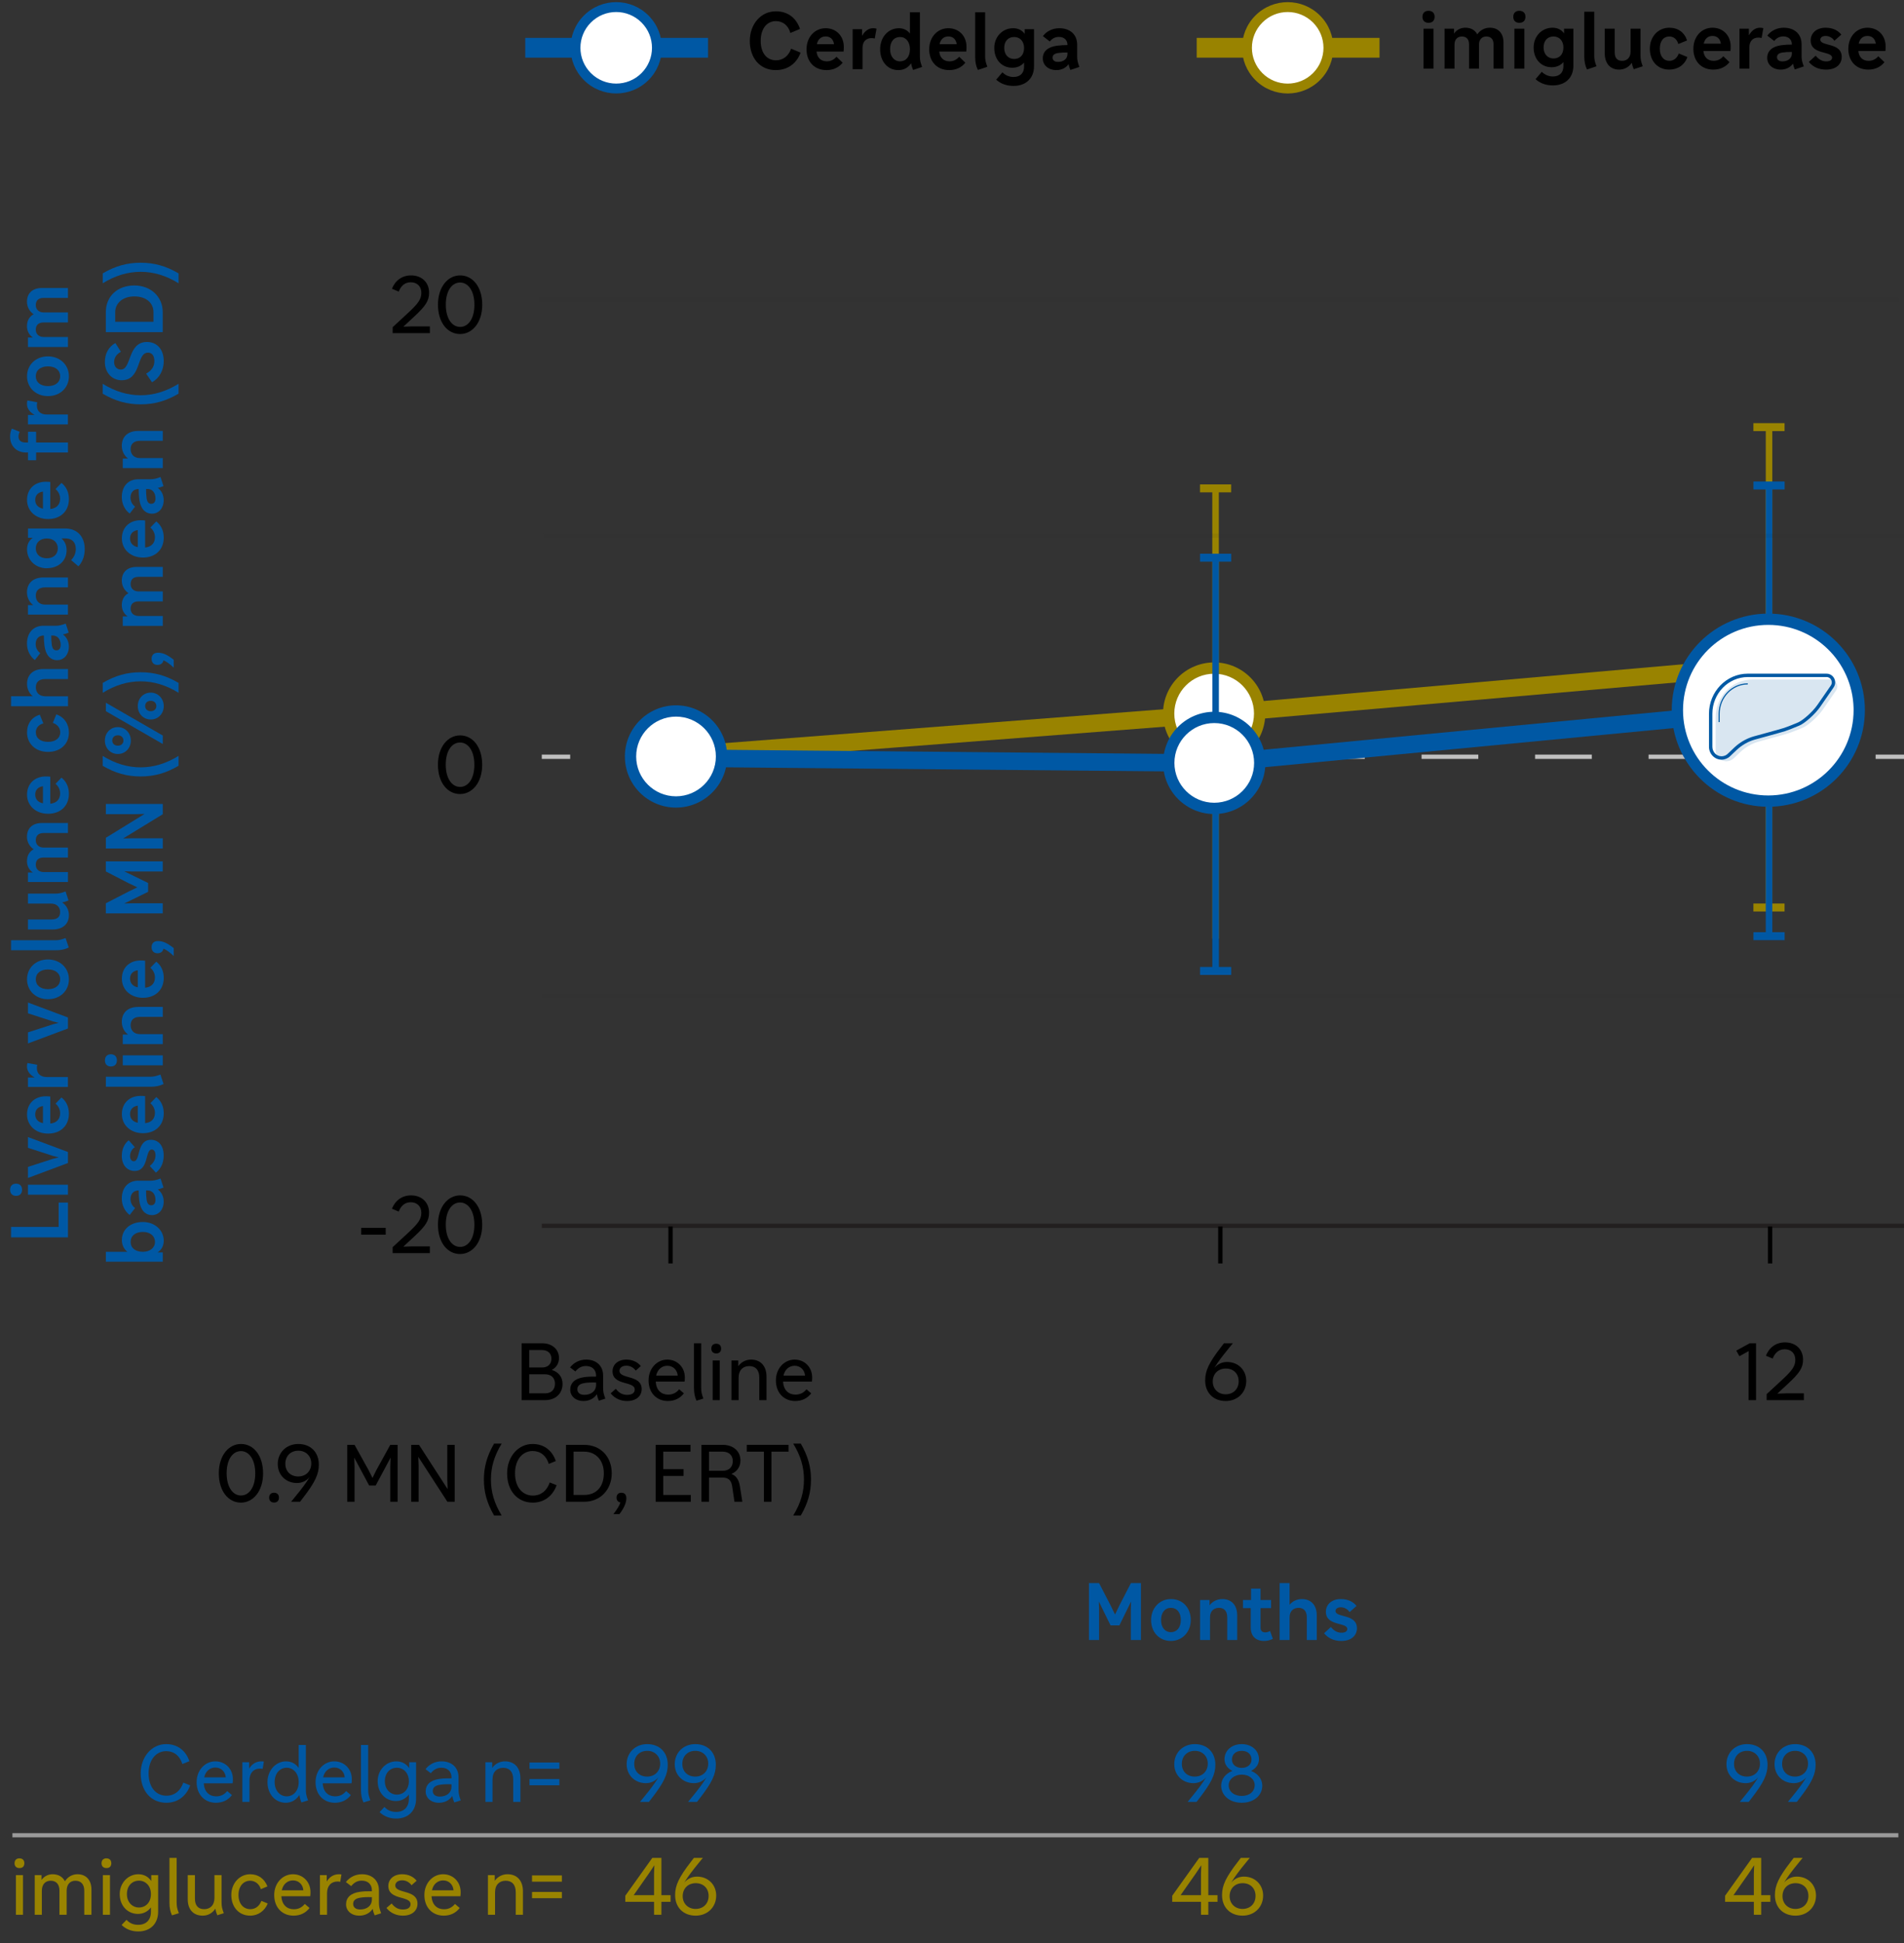 <svg width="343" height="350" viewBox="0 0 343 350" fill="none" xmlns="http://www.w3.org/2000/svg">
<rect x="0" y="0" width="343" height="350" fill="#333333" stroke="none"/>
<g clip-path="url(#clip0_11967_67003)">
<path d="M102.716 135.925V136.707H97.603V135.925H102.716ZM123.166 135.925V136.707H112.941V135.925H123.166ZM143.615 135.925V136.707H133.39V135.925H143.615ZM164.065 135.925V136.707H153.84V135.925H164.065ZM184.515 135.925V136.707H174.29V135.925H184.515ZM204.964 135.925V136.707H194.74V135.925H204.964ZM225.415 135.925V136.707H215.189V135.925H225.415ZM245.864 135.925V136.707H235.639V135.925H245.864ZM266.313 135.925V136.707H256.089V135.925H266.313ZM286.764 135.925V136.707H276.539V135.925H286.764ZM307.213 135.925V136.707H296.988V135.925H307.213ZM327.662 135.925V136.707H317.438V135.925H327.662ZM343 135.925V136.707H337.888V135.925H343Z" fill="#BFBFBF"/>
<path d="M319.278 76.934V163.373H318.099V76.934H319.278Z" fill="#998300"/>
<path d="M321.484 76.222H315.871V77.656H321.484V76.222Z" fill="#998300"/>
<path d="M321.484 162.753H315.871V164.187H321.484V162.753Z" fill="#998300"/>
<path d="M318.688 128.395C314.163 128.395 310.492 124.724 310.492 120.199C310.492 115.675 314.163 112.004 318.688 112.004C323.212 112.004 326.883 115.675 326.883 120.199C326.883 124.724 323.212 128.385 318.688 128.395Z" fill="white"/>
<path d="M325.867 120.199C325.866 116.236 322.651 113.021 318.687 113.021C314.725 113.021 311.509 116.236 311.509 120.199C311.509 124.162 314.724 127.376 318.686 127.377C322.653 127.368 325.867 124.16 325.867 120.199ZM327.9 120.199C327.9 125.287 323.773 129.4 318.69 129.412H318.687C313.601 129.412 309.476 125.285 309.476 120.199C309.476 115.113 313.601 110.987 318.687 110.987C323.774 110.987 327.9 115.113 327.9 120.199Z" fill="#998300"/>
<path d="M219.569 87.855V169.077H218.39V87.855H219.569Z" fill="#998300"/>
<path d="M221.787 87.255H216.174V88.689H221.787V87.255Z" fill="#998300"/>
<path d="M318.785 121.454L219.321 130.168L219.313 130.169H219.305L119.637 137.867L119.395 134.724L219.062 127.027L318.51 118.314L318.785 121.454Z" fill="#998300"/>
<path d="M318.889 129.486L219.048 139.041L218.965 139.04L119.399 138.116L119.429 134.963L218.911 135.888L318.59 126.348L318.889 129.486Z" fill="#0058A4"/>
<path d="M319.278 87.275V168.447H318.099V87.275H319.278Z" fill="#0058A4"/>
<path d="M321.495 86.736H315.882V88.17H321.495V86.736Z" fill="#0058A4"/>
<path d="M321.495 167.918H315.882V169.352H321.495V167.918Z" fill="#0058A4"/>
<path d="M318.556 144.308C309.506 144.308 302.175 136.977 302.175 127.927C302.175 118.878 309.506 111.546 318.556 111.546C327.605 111.546 334.936 118.878 334.936 127.927C334.926 136.967 327.595 144.298 318.556 144.308Z" fill="white"/>
<path d="M318.556 110.53C328.167 110.53 335.953 118.316 335.953 127.927V127.928C335.942 137.528 328.157 145.314 318.557 145.324H318.556C308.945 145.324 301.158 137.538 301.158 127.927C301.158 118.316 308.945 110.53 318.556 110.53ZM303.192 127.927C303.192 136.415 310.068 143.289 318.555 143.29C327.033 143.28 333.909 136.405 333.92 127.927L333.915 127.53C333.704 119.226 326.911 112.563 318.556 112.563C310.068 112.563 303.192 119.439 303.192 127.927Z" fill="#0058A4"/>
<path d="M330.961 123.443C330.859 122.823 330.32 122.375 329.72 122.396H324.799H322.033H315.688C312.028 122.396 309.059 125.466 309.059 129.239V135.126C309.059 136.234 309.933 137.129 311.001 137.129C311.245 137.129 311.479 137.078 311.702 136.997C311.926 136.906 312.129 136.773 312.312 136.611L313.502 135.482C314.458 134.577 315.617 133.916 316.868 133.57C316.868 133.57 321.718 132.259 322.247 132.066C322.775 131.883 323.833 131.476 324.768 131.079C325.704 130.683 327.453 129.157 328.368 127.836L330.737 124.409C330.95 124.124 331.032 123.779 330.971 123.433L330.961 123.443Z" fill="#D9E6F1"/>
<path d="M329.028 121.348V121.35C329.78 121.33 330.447 121.893 330.578 122.648H330.58C330.655 123.075 330.553 123.501 330.296 123.859L330.297 123.86L327.907 127.318L327.906 127.319C327.426 128.01 326.737 128.744 326.052 129.356C325.372 129.963 324.666 130.475 324.147 130.699L324.146 130.698C323.204 131.107 322.13 131.518 321.582 131.704C321.302 131.799 319.931 132.181 318.648 132.535C318.003 132.713 317.374 132.886 316.907 133.013C316.674 133.077 316.481 133.13 316.346 133.166C316.279 133.185 316.225 133.199 316.189 133.209C316.172 133.214 316.158 133.217 316.149 133.22C316.144 133.221 316.14 133.222 316.138 133.223L316.136 133.224H316.135L316.134 133.223C314.923 133.565 313.798 134.213 312.867 135.085L312.866 135.084L311.673 136.216L311.674 136.217C311.468 136.423 311.218 136.575 310.963 136.679L310.959 136.681C310.696 136.784 310.424 136.844 310.136 136.844C308.882 136.844 307.869 135.794 307.869 134.516V128.568C307.869 124.596 310.996 121.348 314.865 121.348H329.028ZM308.479 134.516C308.479 135.474 309.235 136.234 310.136 136.235C310.335 136.235 310.53 136.193 310.733 136.114L310.874 136.05C311.012 135.979 311.138 135.89 311.242 135.785L311.248 135.779L312.448 134.641L312.45 134.639L312.834 134.299C313.754 133.533 314.826 132.96 315.972 132.636L315.974 132.635H315.975C315.975 132.635 315.977 132.634 315.978 132.634C315.98 132.633 315.983 132.633 315.988 132.632C315.997 132.63 316.011 132.625 316.029 132.62C316.065 132.61 316.118 132.596 316.185 132.577C316.32 132.541 316.513 132.488 316.746 132.425C317.213 132.297 317.841 132.125 318.486 131.947C319.783 131.589 321.126 131.214 321.386 131.126C321.916 130.946 322.976 130.542 323.905 130.139L323.906 130.138L324.076 130.056C324.494 129.837 325.062 129.421 325.645 128.9C326.307 128.31 326.961 127.611 327.406 126.97L329.795 123.514L329.798 123.508L329.856 123.42C329.977 123.214 330.018 122.986 329.979 122.759V122.76C329.901 122.285 329.479 121.944 329.039 121.959H314.865C311.352 121.959 308.479 124.914 308.479 128.568V134.516Z" fill="#0059A4"/>
<path d="M309.599 128.568C309.599 125.557 311.948 123.087 314.855 123.087V123.29C312.069 123.29 309.801 125.661 309.801 128.568V130.072H309.599V128.568Z" fill="#0059A4"/>
<path d="M336.416 4.993C338.323 4.993 339.69 6.388 339.69 8.367C339.69 8.651 339.676 8.922 339.647 9.192H334.779C334.878 10.303 335.562 10.957 336.629 10.957C337.312 10.957 337.91 10.673 338.366 10.132L339.476 11.2C338.821 12.039 337.811 12.538 336.572 12.538C334.394 12.538 332.971 11.029 332.971 8.794C332.971 6.602 334.437 4.993 336.416 4.993ZM336.416 6.473C335.59 6.473 335.021 6.986 334.836 7.868H337.925C337.796 6.986 337.256 6.473 336.416 6.473Z" fill="black"/>
<path d="M328.963 12.538C327.838 12.538 326.699 12.182 325.859 11.157L327.084 10.032C327.753 10.829 328.351 11.057 329.02 11.057C329.703 11.057 330.045 10.758 330.045 10.388C330.045 9.135 326.187 9.918 326.187 7.285C326.187 5.975 327.226 4.993 328.877 4.993C330.13 4.993 331.07 5.448 331.71 6.231L330.457 7.342C330.116 6.787 329.447 6.473 328.892 6.473C328.265 6.473 327.923 6.772 327.923 7.142C327.923 8.395 331.781 7.612 331.781 10.246C331.781 11.513 330.828 12.538 328.963 12.538Z" fill="black"/>
<path d="M321.318 4.993C323.297 4.993 324.55 6.146 324.55 7.968V10.046C324.55 10.73 324.635 11.114 324.948 11.968L323.326 12.509C323.169 12.125 323.055 11.797 322.998 11.47C322.5 12.153 321.731 12.538 320.777 12.538C319.382 12.538 318.357 11.669 318.357 10.431C318.357 9.15 319.283 8.352 320.948 8.139C321.56 8.068 322.116 8.025 322.799 8.025V7.997C322.799 7.128 322.201 6.559 321.261 6.559C320.578 6.559 320.023 6.858 319.624 7.384L318.372 6.416C319.026 5.548 320.094 4.993 321.318 4.993ZM320.123 10.303C320.123 10.787 320.493 11.057 321.105 11.057C322.116 11.057 322.799 10.488 322.799 9.648V9.363C322.187 9.349 321.56 9.392 321.091 9.463C320.422 9.577 320.123 9.833 320.123 10.303Z" fill="black"/>
<path d="M313.362 12.367V5.164H315.056V6.374C315.555 5.491 316.238 4.993 317.049 4.993C317.305 4.993 317.519 5.021 317.661 5.078L317.348 6.844C317.177 6.801 316.95 6.772 316.765 6.772C315.74 6.772 315.142 7.441 315.142 8.552V12.367H313.362Z" fill="black"/>
<path d="M308.501 4.993C310.408 4.993 311.775 6.388 311.775 8.367C311.775 8.651 311.76 8.922 311.732 9.192H306.864C306.963 10.303 307.646 10.957 308.714 10.957C309.397 10.957 309.995 10.673 310.451 10.132L311.561 11.2C310.906 12.039 309.896 12.538 308.657 12.538C306.479 12.538 305.056 11.029 305.056 8.794C305.056 6.602 306.522 4.993 308.501 4.993ZM308.501 6.473C307.675 6.473 307.106 6.986 306.92 7.868H310.01C309.881 6.986 309.34 6.473 308.501 6.473Z" fill="black"/>
<path d="M300.732 10.957C301.515 10.957 302.141 10.459 302.426 9.634L303.978 10.274C303.494 11.684 302.255 12.538 300.703 12.538C298.625 12.538 297.216 11.014 297.216 8.765C297.216 6.602 298.711 4.993 300.718 4.993C302.284 4.993 303.437 5.819 303.921 7.285L302.341 7.925C302.113 7.071 301.501 6.573 300.732 6.573C299.664 6.573 299.009 7.413 299.009 8.765C299.009 10.118 299.679 10.957 300.732 10.957Z" fill="black"/>
<path d="M293.744 5.164H295.537V10.018C295.537 10.701 295.623 11.086 295.936 11.94L294.313 12.466C294.142 12.054 294.029 11.684 293.957 11.313C293.402 12.153 292.534 12.538 291.665 12.538C290.157 12.538 289.089 11.513 289.089 9.591V5.164H290.883V9.392C290.883 10.502 291.381 10.958 292.235 10.958C293.004 10.958 293.744 10.474 293.744 9.292V5.164Z" fill="black"/>
<path d="M287.2 10.018C287.2 10.73 287.3 11.128 287.598 11.94L285.89 12.509C285.549 11.783 285.406 11.086 285.406 10.16V2.117H287.2V10.018Z" fill="black"/>
<path d="M279.525 12.111C277.617 12.111 276.279 10.644 276.279 8.552C276.279 6.53 277.746 4.993 279.682 4.993C280.578 4.993 281.29 5.349 281.76 6.018V5.164H283.44V11.854C283.44 14.004 281.988 15.385 279.753 15.385C278.585 15.385 277.518 15.057 276.621 14.26L277.746 12.936C278.301 13.491 279.012 13.776 279.724 13.776C280.948 13.776 281.646 13.093 281.646 11.911V11.185C281.134 11.783 280.408 12.111 279.525 12.111ZM279.852 10.53C280.948 10.53 281.646 9.776 281.646 8.552C281.646 7.37 280.92 6.573 279.867 6.573C278.77 6.573 278.073 7.328 278.073 8.552C278.073 9.733 278.799 10.53 279.852 10.53Z" fill="black"/>
<path d="M273.708 1.947C274.392 1.947 274.805 2.345 274.805 3.028C274.805 3.712 274.392 4.11 273.708 4.11C273.025 4.11 272.612 3.712 272.612 3.028C272.612 2.345 273.025 1.947 273.708 1.947ZM272.812 5.164H274.605V12.367H272.812V5.164Z" fill="black"/>
<path d="M270.85 12.367H269.056V7.997C269.056 7.071 268.601 6.573 267.747 6.573C266.964 6.573 266.437 7.142 266.437 7.997V12.367H264.643V7.997C264.643 7.071 264.188 6.573 263.334 6.573C262.551 6.573 262.024 7.142 262.024 7.997V12.367H260.23V5.164H261.939V6.046C262.408 5.377 263.12 4.993 263.974 4.993C264.985 4.993 265.725 5.42 266.124 6.189C266.636 5.448 267.448 4.993 268.387 4.993C269.925 4.993 270.85 6.004 270.85 7.655V12.367Z" fill="black"/>
<path d="M257.346 1.947C258.029 1.947 258.442 2.345 258.442 3.028C258.442 3.712 258.029 4.11 257.346 4.11C256.663 4.11 256.25 3.712 256.25 3.028C256.25 2.345 256.663 1.947 257.346 1.947ZM256.449 5.164H258.243V12.367H256.449V5.164Z" fill="black"/>
<path d="M343 220.421V221.204H97.603V220.421H343Z" fill="#221F1F"/>
<path d="M1.993 221.006H10.565V216.624H12.243V222.887H1.993V221.006Z" fill="#0058A4"/>
<path d="M2.898 213.217C3.579 213.217 3.976 213.634 3.976 214.315C3.976 214.996 3.579 215.413 2.898 215.413C2.217 215.413 1.82 214.996 1.82 214.315C1.82 213.634 2.217 213.217 2.898 213.217ZM5.033 213.41H12.243V215.2H5.033V213.41Z" fill="#0058A4"/>
<path d="M12.242 207.503V209.496L5.033 212.19V210.197L9.568 208.733L10.575 208.479L9.568 208.225L5.033 206.76V204.818L12.242 207.513V207.503Z" fill="#0058A4"/>
<path d="M8.236 197.477C8.52 197.477 8.795 197.487 9.059 197.517V202.388C10.168 202.286 10.829 201.605 10.829 200.537C10.829 199.856 10.544 199.256 10.005 198.799L11.073 197.69C11.917 198.341 12.415 199.358 12.415 200.598C12.415 202.774 10.91 204.198 8.673 204.198C6.436 204.198 4.87 202.734 4.87 200.751C4.87 198.768 6.263 197.477 8.246 197.477H8.236ZM7.738 202.327V199.236C6.853 199.368 6.344 199.907 6.344 200.741C6.344 201.575 6.853 202.134 7.738 202.317V202.327Z" fill="#0058A4"/>
<path d="M5.033 195.789V194.091H6.243C5.359 193.593 4.86 192.911 4.86 192.098C4.86 191.844 4.891 191.63 4.942 191.488L6.711 191.803C6.67 191.976 6.64 192.2 6.64 192.383C6.64 193.41 7.311 194.009 8.419 194.009H12.232V195.789H5.023H5.033Z" fill="#0058A4"/>
<path d="M12.242 183.272V185.265L5.033 187.96V185.967L9.568 184.502L10.575 184.248L9.568 183.994L5.033 182.53V180.588L12.242 183.282V183.272Z" fill="#0058A4"/>
<path d="M8.642 172.829C10.808 172.829 12.415 174.365 12.415 176.409C12.415 178.452 10.859 179.988 8.642 179.988C6.426 179.988 4.87 178.452 4.87 176.409C4.87 174.365 6.426 172.829 8.642 172.829ZM8.642 174.629C7.3 174.629 6.446 175.331 6.446 176.409C6.446 177.486 7.3 178.188 8.642 178.188C9.985 178.188 10.839 177.486 10.839 176.409C10.839 175.331 9.985 174.629 8.642 174.629Z" fill="#0058A4"/>
<path d="M11.816 168.976L12.385 170.684C11.663 171.03 10.961 171.172 10.036 171.172H1.993V169.372H9.894C10.605 169.372 11.002 169.27 11.816 168.976Z" fill="#0058A4"/>
<path d="M5.033 160.973H9.894C10.575 160.973 10.961 160.892 11.815 160.577L12.344 162.204C11.927 162.377 11.561 162.489 11.195 162.56C12.039 163.119 12.415 163.983 12.415 164.848C12.415 166.363 11.388 167.43 9.466 167.43H5.033V165.63H9.263C10.371 165.63 10.829 165.132 10.829 164.278C10.829 163.505 10.341 162.763 9.161 162.763H5.033V160.973Z" fill="#0058A4"/>
<path d="M12.242 150.053H7.87C6.945 150.053 6.447 150.511 6.447 151.365C6.447 152.148 7.016 152.676 7.87 152.676H12.242V154.466H7.87C6.945 154.466 6.447 154.923 6.447 155.778C6.447 156.561 7.016 157.089 7.87 157.089H12.242V158.879H5.033V157.171H5.918C5.247 156.703 4.86 155.991 4.86 155.137C4.86 154.12 5.287 153.388 6.06 152.981C5.318 152.473 4.86 151.659 4.86 150.714C4.86 149.178 5.877 148.253 7.524 148.253H12.242V150.043V150.053Z" fill="#0058A4"/>
<path d="M8.236 139.865C8.52 139.865 8.795 139.875 9.059 139.905V144.776C10.168 144.674 10.829 143.993 10.829 142.925C10.829 142.244 10.544 141.644 10.005 141.186L11.073 140.078C11.917 140.729 12.415 141.746 12.415 142.986C12.415 145.162 10.91 146.586 8.673 146.586C6.436 146.586 4.87 145.121 4.87 143.139C4.87 141.156 6.263 139.865 8.246 139.865H8.236ZM7.738 144.715V141.624C6.853 141.756 6.344 142.295 6.344 143.128C6.344 143.962 6.853 144.521 7.738 144.705V144.715Z" fill="#0058A4"/>
<path d="M9.507 130.235L10.147 128.68C11.561 129.168 12.415 130.408 12.415 131.954C12.415 134.028 10.89 135.441 8.642 135.441C6.395 135.441 4.87 133.947 4.87 131.933C4.87 130.368 5.694 129.208 7.168 128.731L7.809 130.307C6.955 130.53 6.456 131.151 6.456 131.913C6.456 132.981 7.3 133.632 8.653 133.632C10.005 133.632 10.849 132.96 10.849 131.913C10.849 131.13 10.351 130.5 9.527 130.215L9.507 130.235Z" fill="#0058A4"/>
<path d="M1.993 127.205V125.416H5.898C5.196 124.836 4.871 124.002 4.871 123.189C4.871 121.613 5.898 120.515 7.819 120.515H12.253V122.314H8.165C6.955 122.314 6.457 122.955 6.457 123.799C6.457 124.643 6.955 125.426 8.165 125.426H12.253V127.215H1.993V127.205Z" fill="#0058A4"/>
<path d="M7.84 112.726H9.914C10.595 112.726 10.982 112.645 11.836 112.329L12.375 113.956C11.988 114.109 11.663 114.231 11.337 114.282C12.019 114.78 12.405 115.553 12.405 116.498C12.405 117.891 11.541 118.918 10.3 118.918C9.06 118.918 8.226 117.993 8.012 116.325C7.941 115.715 7.901 115.156 7.901 114.475H7.87C7.006 114.475 6.426 115.075 6.426 116.01C6.426 116.691 6.721 117.251 7.25 117.647L6.284 118.898C5.42 118.247 4.86 117.169 4.86 115.949C4.86 113.966 6.009 112.716 7.84 112.716V112.726ZM10.931 116.173C10.931 115.156 10.361 114.475 9.517 114.475H9.233C9.222 115.085 9.263 115.715 9.334 116.183C9.446 116.854 9.7 117.149 10.178 117.149C10.656 117.149 10.931 116.783 10.931 116.163V116.173Z" fill="#0058A4"/>
<path d="M12.242 105.801H8.155C6.945 105.801 6.447 106.442 6.447 107.286C6.447 108.13 6.945 108.913 8.155 108.913H12.242V110.713H5.033V109.004H5.989C5.216 108.425 4.86 107.55 4.86 106.696C4.86 105.12 5.887 104.022 7.809 104.022H12.242V105.812V105.801Z" fill="#0058A4"/>
<path d="M8.429 102.365C6.405 102.365 4.87 100.9 4.87 98.958C4.87 98.063 5.226 97.352 5.897 96.874H5.043V95.196H11.734C13.889 95.196 15.262 96.65 15.262 98.887C15.262 100.056 14.937 101.124 14.133 102.019L12.811 100.89C13.371 100.331 13.655 99.619 13.655 98.907C13.655 97.677 12.974 96.986 11.795 96.986H11.073C11.673 97.494 11.998 98.226 11.998 99.111C11.998 101.022 10.534 102.354 8.439 102.354L8.429 102.365ZM8.429 96.996C7.249 96.996 6.446 97.718 6.446 98.775C6.446 99.833 7.199 100.565 8.429 100.565C9.659 100.565 10.412 99.843 10.412 98.785C10.412 97.728 9.659 96.996 8.429 96.996Z" fill="#0058A4"/>
<path d="M8.236 86.777C8.52 86.777 8.795 86.787 9.059 86.817V91.688C10.168 91.586 10.829 90.905 10.829 89.838C10.829 89.156 10.544 88.556 10.005 88.099L11.073 86.99C11.917 87.641 12.415 88.658 12.415 89.898C12.415 92.074 10.91 93.498 8.673 93.498C6.436 93.498 4.87 92.034 4.87 90.051C4.87 88.068 6.263 86.777 8.246 86.777H8.236ZM7.738 91.637V88.546C6.853 88.678 6.344 89.217 6.344 90.051C6.344 90.885 6.853 91.444 7.738 91.627V91.637Z" fill="#0058A4"/>
<path d="M12.243 81.51H6.508V82.903H5.044V81.51H4.698C2.99 81.51 1.82 80.361 1.82 78.673C1.82 78.103 1.922 77.605 2.136 77.209L3.549 77.778C3.407 78.093 3.335 78.348 3.335 78.632C3.335 79.314 3.773 79.71 4.586 79.71H5.044V77.778H6.508V79.71H12.243V81.51Z" fill="#0058A4"/>
<path d="M5.033 76.446V74.748H6.243C5.359 74.25 4.86 73.569 4.86 72.755C4.86 72.501 4.891 72.287 4.942 72.145L6.711 72.46C6.67 72.633 6.64 72.857 6.64 73.04C6.64 74.067 7.311 74.667 8.419 74.667H12.232V76.446H5.023H5.033Z" fill="#0058A4"/>
<path d="M8.642 64.194C10.808 64.194 12.415 65.729 12.415 67.773C12.415 69.817 10.859 71.352 8.642 71.352C6.426 71.352 4.87 69.817 4.87 67.773C4.87 65.729 6.426 64.194 8.642 64.194ZM8.642 65.993C7.3 65.993 6.446 66.695 6.446 67.773C6.446 68.851 7.3 69.552 8.642 69.552C9.985 69.552 10.839 68.851 10.839 67.773C10.839 66.695 9.985 65.993 8.642 65.993Z" fill="#0058A4"/>
<path d="M12.242 53.66H7.87C6.945 53.66 6.447 54.117 6.447 54.971C6.447 55.754 7.016 56.283 7.87 56.283H12.242V58.083H7.87C6.945 58.083 6.447 58.54 6.447 59.394C6.447 60.177 7.016 60.706 7.87 60.706H12.242V62.506H5.033V60.797H5.918C5.247 60.33 4.86 59.618 4.86 58.764C4.86 57.757 5.287 57.015 6.06 56.608C5.318 56.1 4.86 55.286 4.86 54.341C4.86 52.805 5.877 51.88 7.524 51.88H12.242V53.68V53.66Z" fill="#0058A4"/>
<path d="M25.725 220.121C27.881 220.121 29.497 221.575 29.497 223.497C29.497 224.412 29.101 225.134 28.389 225.602H29.325V227.279H19.075V225.49H22.939C22.309 224.981 21.953 224.249 21.953 223.365C21.953 221.453 23.509 220.121 25.725 220.121ZM25.725 225.49C27.037 225.49 27.921 224.768 27.921 223.71C27.921 222.653 27.078 221.911 25.725 221.911C24.373 221.911 23.529 222.633 23.529 223.71C23.529 224.788 24.373 225.49 25.725 225.49Z" fill="#0058A4"/>
<path d="M24.922 212.688H26.996C27.677 212.688 28.064 212.607 28.918 212.292L29.457 213.918C29.07 214.071 28.745 214.193 28.419 214.244C29.101 214.742 29.487 215.515 29.487 216.46C29.487 217.853 28.623 218.88 27.382 218.88C26.142 218.88 25.308 217.955 25.095 216.288C25.023 215.677 24.983 215.118 24.983 214.437H24.952C24.088 214.437 23.508 215.037 23.508 215.972C23.508 216.654 23.803 217.213 24.332 217.609L23.366 218.86C22.502 218.209 21.942 217.132 21.942 215.911C21.942 213.929 23.091 212.678 24.922 212.678V212.688ZM28.013 216.135C28.013 215.118 27.443 214.437 26.599 214.437H26.315C26.305 215.047 26.345 215.677 26.416 216.145C26.528 216.816 26.782 217.111 27.26 217.111C27.738 217.111 28.013 216.745 28.013 216.125V216.135Z" fill="#0058A4"/>
<path d="M28.114 211.265L26.986 210.034C27.779 209.363 28.013 208.763 28.013 208.092C28.013 207.421 27.718 207.065 27.342 207.065C26.091 207.065 26.874 210.929 24.24 210.929C22.929 210.929 21.942 209.892 21.942 208.235C21.942 206.984 22.4 206.038 23.183 205.398L24.291 206.648C23.732 206.994 23.427 207.655 23.427 208.214C23.427 208.845 23.722 209.18 24.098 209.18C25.349 209.18 24.566 205.316 27.199 205.316C28.47 205.316 29.487 206.272 29.487 208.133C29.487 209.262 29.131 210.4 28.104 211.234L28.114 211.265Z" fill="#0058A4"/>
<path d="M25.319 197.406C25.604 197.406 25.878 197.416 26.142 197.446V202.317C27.251 202.215 27.912 201.534 27.912 200.466C27.912 199.785 27.627 199.185 27.088 198.728L28.156 197.619C29 198.27 29.498 199.287 29.498 200.527C29.498 202.703 27.993 204.127 25.756 204.127C23.519 204.127 21.953 202.663 21.953 200.68C21.953 198.697 23.346 197.406 25.329 197.406H25.319ZM24.82 202.256V199.165C23.936 199.297 23.427 199.836 23.427 200.67C23.427 201.503 23.936 202.063 24.82 202.246V202.256Z" fill="#0058A4"/>
<path d="M28.898 193.562L29.467 195.27C28.745 195.616 28.043 195.758 27.118 195.758H19.075V193.959H26.976C27.688 193.959 28.084 193.857 28.898 193.562Z" fill="#0058A4"/>
<path d="M19.98 189.912C20.661 189.912 21.058 190.329 21.058 191.01C21.058 191.691 20.661 192.108 19.98 192.108C19.299 192.108 18.902 191.691 18.902 191.01C18.902 190.329 19.299 189.912 19.98 189.912ZM22.116 190.105H29.325V191.895H22.116V190.105Z" fill="#0058A4"/>
<path d="M29.324 183.17H25.237C24.027 183.17 23.529 183.811 23.529 184.655C23.529 185.499 24.027 186.282 25.237 186.282H29.324V188.071H22.115V186.363H23.071C22.298 185.784 21.942 184.909 21.942 184.055C21.942 182.479 22.969 181.381 24.891 181.381H29.324V183.181V183.17Z" fill="#0058A4"/>
<path d="M25.319 173.012C25.604 173.012 25.878 173.023 26.142 173.053V177.924C27.251 177.822 27.912 177.141 27.912 176.073C27.912 175.392 27.627 174.792 27.088 174.334L28.156 173.226C29 173.877 29.498 174.894 29.498 176.134C29.498 178.31 27.993 179.734 25.756 179.734C23.519 179.734 21.953 178.269 21.953 176.287C21.953 174.304 23.346 173.012 25.329 173.012H25.319ZM24.82 177.863V174.772C23.936 174.904 23.427 175.443 23.427 176.276C23.427 177.11 23.936 177.669 24.82 177.852V177.863Z" fill="#0058A4"/>
<path d="M28.46 169.515C29.305 169.515 30.108 169.84 31.297 170.786V172.209C30.596 171.558 30.026 171.111 29.447 170.887C29.345 171.416 28.959 171.711 28.369 171.711C27.698 171.711 27.311 171.284 27.311 170.613C27.311 169.942 27.698 169.515 28.46 169.515Z" fill="#0058A4"/>
<path d="M19.065 164.532V162.712L23.072 160.648L24.739 159.835L23.072 159.042L19.065 156.977V155.167H29.315V156.988H23.804L22.38 156.947L26.681 159.052V160.648L22.38 162.753L23.804 162.712H29.315V164.532H19.065Z" fill="#0058A4"/>
<path d="M29.325 146.667L22.177 151.039L23.702 150.999H29.325V152.839H19.075V150.907L26.05 146.616L24.413 146.657H19.075V144.816H29.325V146.667Z" fill="#0058A4"/>
<path d="M18.496 137.943V136.163C20.733 137.546 23.001 138.227 25.329 138.227C27.657 138.227 29.925 137.546 32.162 136.163V137.943C29.925 139.265 27.78 139.865 25.329 139.865C22.878 139.865 20.733 139.265 18.496 137.943Z" fill="#0058A4"/>
<path d="M21.231 130.978C22.543 130.978 23.57 132.035 23.57 133.398C23.57 134.76 22.584 135.818 21.231 135.818C19.879 135.818 18.893 134.76 18.893 133.398C18.893 132.035 19.879 130.978 21.231 130.978ZM29.325 134.018L19.076 128.11V126.585L29.325 132.493V134.018ZM21.231 132.452C20.601 132.452 20.225 132.838 20.225 133.387C20.225 133.936 20.611 134.323 21.231 134.323C21.852 134.323 22.238 133.926 22.238 133.387C22.238 132.849 21.841 132.452 21.231 132.452ZM27.159 124.765C28.471 124.765 29.498 125.822 29.498 127.185C29.498 128.547 28.512 129.605 27.159 129.605C25.807 129.605 24.821 128.547 24.821 127.185C24.821 125.822 25.807 124.765 27.159 124.765ZM27.159 126.239C26.529 126.239 26.153 126.626 26.153 127.175C26.153 127.724 26.539 128.11 27.159 128.11C27.779 128.11 28.166 127.714 28.166 127.175C28.166 126.636 27.769 126.239 27.159 126.239Z" fill="#0058A4"/>
<path d="M32.172 123.016V124.795C29.935 123.413 27.667 122.731 25.339 122.731C23.01 122.731 20.743 123.413 18.506 124.795V123.016C20.743 121.694 22.888 121.094 25.339 121.094C27.789 121.094 29.935 121.694 32.172 123.016Z" fill="#0058A4"/>
<path d="M28.46 117.576C29.305 117.576 30.108 117.901 31.297 118.847V120.27C30.596 119.62 30.026 119.172 29.447 118.949C29.345 119.477 28.959 119.772 28.369 119.772C27.698 119.772 27.311 119.345 27.311 118.674C27.311 118.003 27.698 117.576 28.46 117.576Z" fill="#0058A4"/>
<path d="M29.324 103.91H24.952C24.027 103.91 23.529 104.368 23.529 105.222C23.529 106.005 24.098 106.534 24.952 106.534H29.324V108.333H24.952C24.027 108.333 23.529 108.791 23.529 109.645C23.529 110.428 24.098 110.957 24.952 110.957H29.324V112.746H22.115V111.038H23C22.329 110.57 21.942 109.859 21.942 109.004C21.942 107.998 22.369 107.255 23.142 106.849C22.4 106.34 21.942 105.527 21.942 104.581C21.942 103.046 22.959 102.121 24.606 102.121H29.324V103.92V103.91Z" fill="#0058A4"/>
<path d="M25.319 93.711C25.604 93.711 25.878 93.722 26.142 93.752V98.623C27.251 98.521 27.912 97.84 27.912 96.772C27.912 96.091 27.627 95.491 27.088 95.033L28.156 93.925C29 94.576 29.498 95.593 29.498 96.833C29.498 99.009 27.993 100.433 25.756 100.433C23.519 100.433 21.953 98.968 21.953 96.986C21.953 95.003 23.346 93.711 25.329 93.711H25.319ZM24.82 98.572V95.481C23.936 95.613 23.427 96.152 23.427 96.986C23.427 97.819 23.936 98.379 24.82 98.562V98.572Z" fill="#0058A4"/>
<path d="M24.922 86.329H26.996C27.677 86.329 28.064 86.248 28.918 85.933L29.457 87.56C29.07 87.712 28.745 87.834 28.419 87.885C29.101 88.383 29.487 89.156 29.487 90.112C29.487 91.505 28.623 92.532 27.382 92.532C26.142 92.532 25.308 91.607 25.095 89.939C25.023 89.329 24.983 88.77 24.983 88.088H24.952C24.088 88.088 23.508 88.688 23.508 89.624C23.508 90.305 23.803 90.864 24.332 91.261L23.366 92.512C22.502 91.861 21.942 90.793 21.942 89.563C21.942 87.58 23.091 86.329 24.922 86.329ZM28.013 89.776C28.013 88.77 27.443 88.078 26.599 88.078H26.315C26.305 88.688 26.345 89.319 26.416 89.787C26.528 90.458 26.782 90.752 27.26 90.752C27.738 90.752 28.013 90.386 28.013 89.766V89.776Z" fill="#0058A4"/>
<path d="M29.324 79.405H25.237C24.027 79.405 23.529 80.046 23.529 80.889C23.529 81.733 24.027 82.516 25.237 82.516H29.324V84.316H22.115V82.608H23.071C22.298 82.028 21.942 81.154 21.942 80.3C21.942 78.724 22.969 77.626 24.891 77.626H29.324V79.415V79.405Z" fill="#0058A4"/>
<path d="M18.496 70.915V69.135C20.733 70.518 23.001 71.199 25.329 71.199C27.657 71.199 29.925 70.518 32.162 69.135V70.915C29.925 72.237 27.78 72.836 25.329 72.836C22.878 72.836 20.733 72.237 18.496 70.915Z" fill="#0058A4"/>
<path d="M27.383 68.861L26.325 67.305C27.454 66.695 27.81 65.871 27.81 65.027C27.81 63.949 27.271 63.522 26.661 63.522C24.526 63.522 25.522 68.495 21.902 68.495C20.225 68.495 18.893 67.183 18.893 65.2C18.893 63.695 19.574 62.465 20.784 61.794L21.78 63.37C21.008 63.787 20.56 64.407 20.56 65.231C20.56 66.095 21.119 66.573 21.76 66.573C23.743 66.573 22.939 61.601 26.478 61.601C28.206 61.601 29.498 62.841 29.498 65.078C29.498 66.674 28.705 68.139 27.393 68.85L27.383 68.861Z" fill="#0058A4"/>
<path d="M19.065 56.222C19.065 53.334 21.201 51.422 24.19 51.422C27.18 51.422 29.315 53.456 29.315 56.232V59.831H19.065V56.212V56.222ZM20.753 57.96H27.647V56.242C27.647 54.595 26.376 53.395 24.2 53.395C22.024 53.395 20.753 54.686 20.753 56.232V57.971V57.96Z" fill="#0058A4"/>
<path d="M32.172 49.246V51.026C29.935 49.643 27.667 48.962 25.339 48.962C23.01 48.962 20.743 49.643 18.506 51.026V49.246C20.743 47.925 22.888 47.325 25.339 47.325C27.789 47.325 29.935 47.925 32.172 49.246Z" fill="#0058A4"/>
<path d="M241.63 295.587C240.505 295.587 239.366 295.231 238.526 294.206L239.751 293.081C240.42 293.878 241.018 294.106 241.687 294.106C242.37 294.106 242.712 293.807 242.712 293.437C242.712 292.184 238.854 292.967 238.854 290.334C238.854 289.024 239.893 288.042 241.544 288.042C242.797 288.042 243.737 288.498 244.377 289.28L243.124 290.391C242.783 289.836 242.114 289.522 241.558 289.522C240.932 289.522 240.59 289.821 240.59 290.192C240.59 291.444 244.448 290.661 244.448 293.295C244.448 294.562 243.495 295.587 241.63 295.587Z" fill="#0058A4"/>
<path d="M230.521 295.416V285.167H232.314V289.067C232.898 288.369 233.723 288.042 234.535 288.042C236.115 288.042 237.211 289.067 237.211 290.989V295.416H235.417V291.33C235.417 290.12 234.777 289.622 233.937 289.622C233.097 289.622 232.314 290.12 232.314 291.33V295.416H230.521Z" fill="#0058A4"/>
<path d="M223.924 288.213H225.376V286.163H227.084V288.213H228.977V289.679H227.084V293.21C227.084 293.75 227.383 294.049 227.924 294.049C228.223 294.049 228.479 293.964 228.792 293.793L229.305 295.203C228.778 295.473 228.28 295.587 227.71 295.587C226.201 295.587 225.319 294.69 225.319 293.181V289.679H223.924V288.213Z" fill="#0058A4"/>
<path d="M222.878 295.416H221.084V291.33C221.084 290.12 220.444 289.622 219.604 289.622C218.764 289.622 217.981 290.12 217.981 291.33V295.416H216.188V288.213H217.896V289.167C218.479 288.398 219.348 288.042 220.202 288.042C221.782 288.042 222.878 289.067 222.878 290.989V295.416Z" fill="#0058A4"/>
<path d="M210.94 288.042C213.033 288.042 214.513 289.594 214.513 291.814C214.513 293.978 212.976 295.587 210.94 295.587C208.848 295.587 207.367 294.035 207.367 291.814C207.367 289.651 208.905 288.042 210.94 288.042ZM210.94 294.007C212.022 294.007 212.72 293.152 212.72 291.814C212.72 290.476 212.022 289.622 210.94 289.622C209.858 289.622 209.161 290.476 209.161 291.814C209.161 293.152 209.858 294.007 210.94 294.007Z" fill="#0058A4"/>
<path d="M196.173 295.416V285.167H197.995L200.059 289.167L200.871 290.832L201.668 289.167L203.732 285.167H205.54V295.416H203.718V289.907L203.76 288.483L201.653 292.782H200.059L197.952 288.483L197.995 289.907V295.416H196.173Z" fill="#0058A4"/>
<path opacity="0.07" d="M341.973 53.532V54.315H96.942V53.532H341.973Z" fill="#221F1F"/>
<path opacity="0.07" d="M343 96.117V96.899H97.908V96.117H343Z" fill="#221F1F"/>
<path opacity="0.07" d="M343 178.986V179.769H97.603V178.986H343Z" fill="#221F1F"/>
<path d="M82.883 225.891C80.62 225.891 78.897 223.841 78.897 220.595C78.897 217.364 80.705 215.328 82.883 215.328C85.147 215.328 86.869 217.378 86.869 220.624C86.869 223.855 85.061 225.891 82.883 225.891ZM82.883 224.61C84.293 224.61 85.46 223.214 85.46 220.624C85.46 218.004 84.264 216.609 82.883 216.609C81.474 216.609 80.307 218.004 80.307 220.595C80.307 223.214 81.502 224.61 82.883 224.61Z" fill="black"/>
<path d="M73.979 216.567C72.954 216.567 72.228 217.193 71.83 218.246L70.606 217.734C71.189 216.239 72.442 215.328 74.036 215.328C75.972 215.328 77.296 216.581 77.296 218.446C77.296 219.912 76.641 220.866 74.662 222.702L72.655 224.567L74.292 224.51H77.438V225.734H70.734V224.652L73.552 222.047C75.317 220.41 75.901 219.613 75.901 218.474C75.901 217.321 75.161 216.567 73.979 216.567Z" fill="black"/>
<path d="M69.482 222.403H65.069V221.179H69.482V222.403Z" fill="black"/>
<path d="M82.879 143.031C80.615 143.031 78.893 140.981 78.893 137.735C78.893 134.504 80.701 132.468 82.879 132.468C85.142 132.468 86.864 134.518 86.864 137.764C86.864 140.995 85.056 143.031 82.879 143.031ZM82.879 141.75C84.288 141.75 85.455 140.355 85.455 137.764C85.455 135.145 84.259 133.749 82.879 133.749C81.469 133.749 80.302 135.145 80.302 137.735C80.302 140.355 81.498 141.75 82.879 141.75Z" fill="black"/>
<path d="M82.887 60.171C80.624 60.171 78.901 58.121 78.901 54.876C78.901 51.644 80.709 49.608 82.887 49.608C85.151 49.608 86.873 51.658 86.873 54.904C86.873 58.135 85.065 60.171 82.887 60.171ZM82.887 58.89C84.297 58.89 85.464 57.495 85.464 54.904C85.464 52.285 84.268 50.89 82.887 50.89C81.478 50.89 80.311 52.285 80.311 54.876C80.311 57.495 81.506 58.89 82.887 58.89Z" fill="black"/>
<path d="M73.983 50.847C72.958 50.847 72.232 51.473 71.834 52.527L70.609 52.014C71.193 50.52 72.446 49.608 74.04 49.608C75.976 49.608 77.3 50.861 77.3 52.726C77.3 54.192 76.645 55.146 74.666 56.982L72.659 58.847L74.296 58.79H77.442V60.014H70.737V58.932L73.556 56.328C75.321 54.69 75.905 53.893 75.905 52.754C75.905 51.601 75.165 50.847 73.983 50.847Z" fill="black"/>
<path d="M143.149 244.909C144.986 244.909 146.309 246.318 146.309 248.112C146.309 248.368 146.295 248.638 146.267 248.866H141.071C141.142 250.418 142.082 251.215 143.292 251.215C144.117 251.215 144.744 250.916 145.284 250.261L146.139 250.987C145.427 251.912 144.43 252.368 143.249 252.368C141.284 252.368 139.775 250.959 139.775 248.653C139.775 246.503 141.284 244.909 143.149 244.909ZM143.149 246.019C142.195 246.019 141.37 246.674 141.142 247.798H145.028C144.943 246.788 144.217 246.019 143.149 246.019Z" fill="black"/>
<path d="M138.083 252.211H136.787V248.169C136.787 246.759 136.075 246.076 134.979 246.076C133.883 246.076 133.058 246.759 133.058 248.169V252.211H131.776V245.065H133.001V246.09C133.584 245.279 134.438 244.909 135.307 244.909C136.972 244.909 138.083 246.005 138.083 247.984V252.211Z" fill="black"/>
<path d="M129.011 242.047C129.58 242.047 129.908 242.375 129.908 242.93C129.908 243.485 129.58 243.798 129.039 243.798C128.484 243.798 128.143 243.485 128.143 242.93C128.143 242.375 128.484 242.047 129.011 242.047ZM128.385 245.065H129.666V252.211H128.385V245.065Z" fill="black"/>
<path d="M126.315 249.934C126.315 250.717 126.4 251.101 126.714 251.927L125.475 252.311C125.162 251.642 125.02 250.93 125.02 250.019V241.962H126.315V249.934Z" fill="black"/>
<path d="M120.212 244.909C122.048 244.909 123.372 246.318 123.372 248.112C123.372 248.368 123.358 248.638 123.329 248.866H118.133C118.204 250.418 119.144 251.215 120.354 251.215C121.18 251.215 121.806 250.916 122.347 250.261L123.201 250.987C122.489 251.912 121.493 252.368 120.311 252.368C118.347 252.368 116.838 250.959 116.838 248.653C116.838 246.503 118.347 244.909 120.212 244.909ZM120.212 246.019C119.258 246.019 118.432 246.674 118.204 247.798H122.091C122.005 246.788 121.279 246.019 120.212 246.019Z" fill="black"/>
<path d="M112.951 252.368C111.926 252.368 110.801 251.984 110.004 250.987L110.943 250.176C111.556 250.987 112.21 251.258 112.979 251.258C113.919 251.258 114.346 250.859 114.346 250.304C114.346 248.724 110.346 249.649 110.346 247.016C110.346 245.848 111.271 244.909 112.837 244.909C113.947 244.909 114.872 245.35 115.442 246.076L114.531 246.887C114.104 246.318 113.506 246.005 112.837 246.005C112.04 246.005 111.598 246.418 111.598 246.93C111.598 248.468 115.598 247.599 115.598 250.218C115.598 251.4 114.702 252.368 112.951 252.368Z" fill="black"/>
<path d="M105.589 244.909C107.454 244.909 108.65 246.048 108.65 247.784V249.948C108.65 250.717 108.735 251.087 109.048 251.941L107.881 252.311C107.71 251.927 107.596 251.557 107.525 251.144C106.984 251.955 106.101 252.368 105.119 252.368C103.696 252.368 102.728 251.5 102.728 250.332C102.728 249.151 103.525 248.325 105.162 248.083C105.788 247.984 106.5 247.955 107.383 247.969V247.813C107.383 246.745 106.685 246.062 105.561 246.062C104.792 246.062 104.194 246.375 103.653 247.044L102.699 246.318C103.383 245.435 104.407 244.909 105.589 244.909ZM104.009 250.261C104.009 250.859 104.464 251.258 105.262 251.258C106.486 251.258 107.383 250.589 107.383 249.436V249.037C106.486 249.008 105.788 249.037 105.19 249.151C104.365 249.307 104.009 249.678 104.009 250.261Z" fill="black"/>
<path d="M93.968 241.962H97.626C99.491 241.962 100.701 243.072 100.701 244.638C100.701 245.592 100.203 246.346 99.406 246.773C100.63 247.144 101.342 248.055 101.342 249.279C101.342 251.058 100.046 252.211 98.196 252.211H93.968V241.962ZM97.626 243.186H95.334V246.332H97.626C98.694 246.332 99.335 245.749 99.335 244.738C99.335 243.741 98.637 243.186 97.626 243.186ZM98.196 247.556H95.334V250.987H98.196C99.292 250.987 99.975 250.347 99.975 249.236C99.975 248.169 99.249 247.556 98.196 247.556Z" fill="black"/>
<path d="M146.097 266.514C146.097 268.72 145.584 270.713 144.26 272.991H142.894C144.274 270.756 144.83 268.72 144.83 266.514C144.83 264.321 144.274 262.286 142.894 260.037H144.26C145.584 262.329 146.097 264.321 146.097 266.514Z" fill="black"/>
<path d="M134.528 260.265H142.059V261.489H138.97V270.514H137.617V261.489H134.528V260.265Z" fill="black"/>
<path d="M126.357 260.265H130.201C132.108 260.265 133.39 261.418 133.39 263.083C133.39 264.222 132.749 265.105 131.753 265.503C132.649 265.831 133.119 266.614 133.29 267.724L133.731 270.514H132.308L131.909 267.795C131.753 266.77 131.368 266.158 130.101 266.158H127.724V270.514H126.357V260.265ZM130.201 261.489H127.724V264.934H130.201C131.326 264.934 132.009 264.279 132.009 263.183C132.009 262.129 131.283 261.489 130.201 261.489Z" fill="black"/>
<path d="M118.113 260.265H124.391V261.489H119.48V264.635H123.138V265.859H119.48V269.29H124.448V270.514H118.113V260.265Z" fill="black"/>
<path d="M111.939 268.891C112.508 268.891 112.836 269.219 112.836 269.902C112.836 270.628 112.465 271.596 111.597 272.735H110.501C111.156 271.909 111.583 271.211 111.768 270.642C111.327 270.557 111.07 270.258 111.07 269.774C111.07 269.219 111.412 268.891 111.939 268.891Z" fill="black"/>
<path d="M101.96 260.265H105.234C108.124 260.265 110.202 262.329 110.202 265.389C110.202 268.35 108.138 270.514 105.234 270.514H101.96V260.265ZM105.234 261.489H103.327V269.29H105.234C107.412 269.29 108.779 267.824 108.779 265.389C108.779 263.012 107.312 261.489 105.234 261.489Z" fill="black"/>
<path d="M95.997 269.404C97.421 269.404 98.531 268.549 99.029 267.041L100.268 267.539C99.599 269.432 98.047 270.671 95.983 270.671C93.193 270.671 91.356 268.521 91.356 265.403C91.356 262.371 93.364 260.108 95.94 260.108C98.019 260.108 99.499 261.304 100.125 263.183L98.859 263.695C98.417 262.215 97.35 261.375 95.954 261.375C94.147 261.375 92.78 262.898 92.78 265.403C92.78 267.895 94.132 269.404 95.997 269.404Z" fill="black"/>
<path d="M87.173 266.514C87.173 264.321 87.685 262.329 89.009 260.037H90.376C89.009 262.286 88.44 264.321 88.44 266.514C88.44 268.72 89.009 270.756 90.376 272.991H89.009C87.685 270.713 87.173 268.72 87.173 266.514Z" fill="black"/>
<path d="M81.917 270.514H80.593L75.354 262.428L75.411 263.994V270.514H74.073V260.265H75.483L80.636 268.236L80.579 266.5V260.265H81.917V270.514Z" fill="black"/>
<path d="M62.549 270.514V260.265H63.873L66.421 264.863L67.104 266.229L67.773 264.863L70.307 260.265H71.631V270.514H70.307V264.194L70.364 262.571L67.674 267.596H66.506L63.816 262.571L63.873 264.194V270.514H62.549Z" fill="black"/>
<path d="M54.62 269.774L54.05 270.514H52.442L53.083 269.731C54.364 268.165 55.09 267.211 55.773 266.087C55.118 266.813 54.364 267.14 53.481 267.14C51.502 267.14 50.036 265.688 50.036 263.724C50.036 261.645 51.602 260.108 53.737 260.108C55.958 260.108 57.438 261.588 57.438 263.823C57.438 265.56 56.741 267.026 54.62 269.774ZM53.723 265.959C55.118 265.959 56.072 264.991 56.072 263.61C56.072 262.272 55.09 261.318 53.752 261.318C52.356 261.318 51.403 262.272 51.403 263.667C51.403 265.033 52.342 265.959 53.723 265.959Z" fill="black"/>
<path d="M49.354 268.891C49.923 268.891 50.251 269.219 50.251 269.774C50.251 270.329 49.923 270.656 49.396 270.656C48.827 270.656 48.485 270.329 48.485 269.774C48.485 269.219 48.827 268.891 49.354 268.891Z" fill="black"/>
<path d="M43.406 270.671C41.142 270.671 39.42 268.621 39.42 265.375C39.42 262.144 41.228 260.108 43.406 260.108C45.669 260.108 47.392 262.158 47.392 265.403C47.392 268.635 45.584 270.671 43.406 270.671ZM43.406 269.389C44.815 269.389 45.982 267.994 45.982 265.403C45.982 262.784 44.787 261.389 43.406 261.389C41.996 261.389 40.829 262.784 40.829 265.375C40.829 267.994 42.025 269.389 43.406 269.389Z" fill="black"/>
<path d="M224.509 248.753C224.509 250.831 222.943 252.368 220.808 252.368C218.587 252.368 217.106 250.888 217.106 248.653C217.106 246.916 217.804 245.45 219.925 242.703L220.494 241.962H222.103L221.462 242.745C220.181 244.311 219.455 245.265 218.772 246.39C219.427 245.664 220.181 245.336 221.064 245.336C223.043 245.336 224.509 246.788 224.509 248.753ZM220.822 246.518C219.427 246.518 218.473 247.486 218.473 248.867C218.473 250.205 219.455 251.158 220.793 251.158C222.188 251.158 223.142 250.205 223.142 248.81C223.142 247.443 222.203 246.518 220.822 246.518Z" fill="black"/>
<path d="M321.499 243.044C320.474 243.044 319.748 243.67 319.349 244.724L318.125 244.211C318.709 242.717 319.961 241.806 321.556 241.806C323.492 241.806 324.816 243.058 324.816 244.923C324.816 246.389 324.161 247.343 322.182 249.18L320.175 251.044L321.812 250.987H324.958V252.212H318.253V251.13L321.072 248.525C322.837 246.888 323.421 246.09 323.421 244.952C323.421 243.799 322.68 243.044 321.499 243.044Z" fill="black"/>
<path d="M316.348 241.962V252.212H314.996V244.952L315.024 243.372L313.344 244.297L312.789 243.286L315.209 241.962H316.348Z" fill="black"/>
<path d="M319.273 220.935V227.585H318.49V220.935H319.273Z" fill="black"/>
<path d="M121.188 220.935V227.585H120.405V220.935H121.188Z" fill="black"/>
<path d="M220.236 220.935V227.585H219.453V220.935H220.236Z" fill="black"/>
<path d="M95.388 317.489H100.769V318.613H95.388V317.489ZM95.388 320.464H100.769V321.589H95.388V320.464Z" fill="#0058A4"/>
<path d="M93.752 324.578H92.456V320.535C92.456 319.126 91.744 318.443 90.648 318.443C89.552 318.443 88.727 319.126 88.727 320.535V324.578H87.445V317.432H88.67V318.457C89.253 317.646 90.107 317.275 90.976 317.275C92.641 317.275 93.752 318.372 93.752 320.35V324.578Z" fill="#0058A4"/>
<path d="M79.543 317.275C81.408 317.275 82.604 318.414 82.604 320.151V322.315C82.604 323.083 82.689 323.454 83.002 324.308L81.835 324.678C81.664 324.293 81.55 323.923 81.479 323.51C80.938 324.322 80.056 324.735 79.073 324.735C77.65 324.735 76.682 323.866 76.682 322.699C76.682 321.518 77.479 320.692 79.116 320.45C79.742 320.35 80.454 320.322 81.337 320.336V320.179C81.337 319.112 80.639 318.428 79.515 318.428C78.746 318.428 78.148 318.742 77.607 319.411L76.653 318.685C77.337 317.802 78.362 317.275 79.543 317.275ZM77.963 322.628C77.963 323.226 78.418 323.624 79.216 323.624C80.44 323.624 81.337 322.955 81.337 321.802V321.404C80.44 321.375 79.742 321.404 79.144 321.518C78.319 321.674 77.963 322.044 77.963 322.628Z" fill="#0058A4"/>
<path d="M71.323 324.422C69.43 324.422 68.035 322.927 68.035 320.848C68.035 318.841 69.544 317.275 71.395 317.275C72.377 317.275 73.203 317.717 73.715 318.5V317.432H74.954V324.037C74.954 326.187 73.544 327.582 71.38 327.582C70.213 327.582 69.174 327.197 68.377 326.414L69.259 325.489C69.843 326.116 70.512 326.386 71.366 326.386C72.79 326.386 73.658 325.503 73.658 324.037V323.254C73.103 323.994 72.277 324.422 71.323 324.422ZM71.494 323.268C72.676 323.268 73.658 322.386 73.658 320.848C73.658 319.325 72.647 318.428 71.509 318.428C70.313 318.428 69.331 319.311 69.331 320.848C69.331 322.372 70.356 323.268 71.494 323.268Z" fill="#0058A4"/>
<path d="M66.322 322.3C66.322 323.083 66.407 323.468 66.72 324.293L65.482 324.678C65.169 324.009 65.026 323.297 65.026 322.386V314.329H66.322V322.3Z" fill="#0058A4"/>
<path d="M60.218 317.275C62.055 317.275 63.379 318.685 63.379 320.478C63.379 320.735 63.364 321.005 63.336 321.233H58.14C58.211 322.784 59.151 323.582 60.361 323.582C61.187 323.582 61.813 323.283 62.354 322.628L63.208 323.354C62.496 324.279 61.5 324.735 60.318 324.735C58.354 324.735 56.845 323.325 56.845 321.019C56.845 318.87 58.354 317.275 60.218 317.275ZM60.218 318.386C59.265 318.386 58.439 319.041 58.211 320.165H62.098C62.012 319.154 61.286 318.386 60.218 318.386Z" fill="#0058A4"/>
<path d="M51.472 324.735C49.579 324.735 48.184 323.169 48.184 321.005C48.184 318.898 49.693 317.275 51.529 317.275C52.483 317.275 53.28 317.702 53.806 318.471V314.329H55.102V322.315C55.102 323.083 55.173 323.453 55.501 324.308L54.305 324.678C54.12 324.236 53.992 323.809 53.935 323.325C53.38 324.222 52.497 324.735 51.472 324.735ZM51.643 323.582C52.824 323.582 53.806 322.628 53.806 321.005C53.806 319.382 52.796 318.428 51.657 318.428C50.461 318.428 49.479 319.382 49.479 321.005C49.479 322.628 50.504 323.582 51.643 323.582Z" fill="#0058A4"/>
<path d="M43.66 324.578V317.432H44.884V318.585C45.397 317.731 46.151 317.275 47.105 317.275C47.262 317.275 47.432 317.29 47.532 317.318L47.319 318.642C47.162 318.599 46.991 318.585 46.806 318.585C45.667 318.585 44.941 319.396 44.941 320.692V324.578H43.66Z" fill="#0058A4"/>
<path d="M38.796 317.275C40.632 317.275 41.956 318.685 41.956 320.478C41.956 320.735 41.942 321.005 41.913 321.233H36.717C36.788 322.784 37.728 323.582 38.938 323.582C39.764 323.582 40.39 323.283 40.931 322.628L41.785 323.354C41.073 324.279 40.077 324.735 38.895 324.735C36.931 324.735 35.422 323.325 35.422 321.019C35.422 318.87 36.931 317.275 38.796 317.275ZM38.796 318.386C37.842 318.386 37.016 319.041 36.788 320.165H40.675C40.589 319.154 39.863 318.386 38.796 318.386Z" fill="#0058A4"/>
<path d="M29.986 323.468C31.41 323.468 32.52 322.613 33.019 321.104L34.257 321.603C33.588 323.496 32.036 324.734 29.972 324.734C27.182 324.734 25.346 322.585 25.346 319.467C25.346 316.435 27.353 314.172 29.93 314.172C32.008 314.172 33.488 315.368 34.115 317.247L32.848 317.759C32.406 316.279 31.339 315.439 29.944 315.439C28.136 315.439 26.769 316.962 26.769 319.467C26.769 321.959 28.122 323.468 29.986 323.468Z" fill="#0058A4"/>
<path d="M95.842 337.825H101.223V338.95H95.842V337.825ZM95.842 340.8H101.223V341.925H95.842V340.8Z" fill="#998300"/>
<path d="M94.207 344.915H92.911V340.872C92.911 339.462 92.2 338.779 91.103 338.779C90.007 338.779 89.182 339.462 89.182 340.872V344.915H87.9V337.768H89.125V338.793C89.708 337.982 90.562 337.612 91.431 337.612C93.096 337.612 94.207 338.708 94.207 340.687V344.915Z" fill="#998300"/>
<path d="M79.825 337.612C81.661 337.612 82.985 339.021 82.985 340.815C82.985 341.071 82.971 341.341 82.942 341.569H77.747C77.818 343.121 78.757 343.918 79.967 343.918C80.793 343.918 81.419 343.619 81.96 342.964L82.814 343.69C82.103 344.616 81.106 345.071 79.925 345.071C77.96 345.071 76.451 343.662 76.451 341.356C76.451 339.206 77.96 337.612 79.825 337.612ZM79.825 338.722C78.871 338.722 78.046 339.377 77.818 340.502H81.704C81.619 339.491 80.893 338.722 79.825 338.722Z" fill="#998300"/>
<path d="M72.563 345.071C71.538 345.071 70.413 344.687 69.616 343.69L70.556 342.879C71.168 343.69 71.823 343.961 72.591 343.961C73.531 343.961 73.958 343.562 73.958 343.007C73.958 341.427 69.958 342.352 69.958 339.719C69.958 338.551 70.883 337.612 72.449 337.612C73.559 337.612 74.485 338.053 75.054 338.779L74.143 339.591C73.716 339.021 73.118 338.708 72.449 338.708C71.652 338.708 71.211 339.121 71.211 339.633C71.211 341.171 75.211 340.302 75.211 342.922C75.211 344.103 74.314 345.071 72.563 345.071Z" fill="#998300"/>
<path d="M65.201 337.612C67.066 337.612 68.262 338.751 68.262 340.487V342.651C68.262 343.42 68.347 343.79 68.66 344.644L67.493 345.014C67.322 344.63 67.209 344.26 67.137 343.847C66.596 344.658 65.714 345.071 64.731 345.071C63.308 345.071 62.34 344.203 62.34 343.035C62.34 341.854 63.137 341.028 64.774 340.786C65.401 340.687 66.112 340.658 66.995 340.672V340.516C66.995 339.448 66.297 338.765 65.173 338.765C64.404 338.765 63.806 339.078 63.265 339.747L62.312 339.021C62.995 338.139 64.02 337.612 65.201 337.612ZM63.621 342.964C63.621 343.562 64.077 343.961 64.874 343.961C66.098 343.961 66.995 343.292 66.995 342.139V341.74C66.098 341.712 65.401 341.74 64.803 341.854C63.977 342.011 63.621 342.381 63.621 342.964Z" fill="#998300"/>
<path d="M57.636 344.915V337.768H58.86V338.921C59.373 338.067 60.127 337.612 61.081 337.612C61.237 337.612 61.408 337.626 61.508 337.655L61.294 338.978C61.138 338.936 60.967 338.921 60.782 338.921C59.643 338.921 58.917 339.733 58.917 341.028V344.915H57.636Z" fill="#998300"/>
<path d="M52.772 337.612C54.609 337.612 55.932 339.021 55.932 340.815C55.932 341.071 55.918 341.341 55.89 341.569H50.694C50.765 343.121 51.705 343.918 52.915 343.918C53.74 343.918 54.367 343.619 54.907 342.964L55.762 343.69C55.05 344.616 54.053 345.071 52.872 345.071C50.907 345.071 49.398 343.662 49.398 341.356C49.398 339.206 50.907 337.612 52.772 337.612ZM52.772 338.722C51.818 338.722 50.993 339.377 50.765 340.502H54.651C54.566 339.491 53.84 338.722 52.772 338.722Z" fill="#998300"/>
<path d="M45.1 343.904C45.996 343.904 46.722 343.363 47.093 342.409L48.231 342.879C47.705 344.203 46.495 345.071 45.085 345.071C43.021 345.071 41.669 343.505 41.669 341.341C41.669 339.249 43.149 337.612 45.071 337.612C46.537 337.612 47.662 338.437 48.175 339.804L46.993 340.302C46.694 339.32 45.911 338.779 45.071 338.779C43.89 338.779 42.964 339.733 42.964 341.341C42.964 342.964 43.89 343.904 45.1 343.904Z" fill="#998300"/>
<path d="M38.633 337.768H39.914V342.622C39.914 343.405 39.999 343.775 40.313 344.629L39.145 345C38.974 344.601 38.861 344.217 38.804 343.804C38.234 344.672 37.394 345.071 36.512 345.071C34.889 345.071 33.821 344.017 33.821 342.124V337.768H35.117V342.039C35.117 343.291 35.757 343.903 36.768 343.903C37.836 343.903 38.633 343.234 38.633 341.868V337.768Z" fill="#998300"/>
<path d="M31.822 342.637C31.822 343.42 31.907 343.804 32.22 344.63L30.982 345.014C30.669 344.345 30.526 343.633 30.526 342.722V334.665H31.822V342.637Z" fill="#998300"/>
<path d="M24.856 344.758C22.962 344.758 21.567 343.263 21.567 341.185C21.567 339.178 23.076 337.612 24.927 337.612C25.909 337.612 26.735 338.053 27.247 338.836V337.768H28.486V344.374C28.486 346.523 27.076 347.918 24.913 347.918C23.745 347.918 22.706 347.534 21.909 346.751L22.792 345.826C23.375 346.452 24.044 346.722 24.898 346.722C26.322 346.722 27.19 345.84 27.19 344.374V343.591C26.635 344.331 25.809 344.758 24.856 344.758ZM25.027 343.605C26.208 343.605 27.19 342.722 27.19 341.185C27.19 339.662 26.18 338.765 25.041 338.765C23.845 338.765 22.863 339.647 22.863 341.185C22.863 342.708 23.888 343.605 25.027 343.605Z" fill="#998300"/>
<path d="M19.157 334.75C19.727 334.75 20.054 335.078 20.054 335.633C20.054 336.188 19.727 336.501 19.186 336.501C18.631 336.501 18.289 336.188 18.289 335.633C18.289 335.078 18.631 334.75 19.157 334.75ZM18.531 337.768H19.812V344.915H18.531V337.768Z" fill="#998300"/>
<path d="M16.477 344.915H15.181V340.587C15.181 339.405 14.569 338.779 13.587 338.779C12.633 338.779 12.007 339.434 12.007 340.587V344.915H10.711V340.587C10.711 339.405 10.114 338.779 9.131 338.779C8.178 338.779 7.537 339.434 7.537 340.587V344.915H6.256V337.768H7.48V338.637C7.978 337.953 8.69 337.612 9.487 337.612C10.512 337.612 11.281 338.067 11.694 338.879C12.22 338.053 13.06 337.612 13.957 337.612C15.509 337.612 16.477 338.651 16.477 340.402V344.915Z" fill="#998300"/>
<path d="M3.49 334.75C4.06 334.75 4.387 335.078 4.387 335.633C4.387 336.188 4.06 336.501 3.519 336.501C2.964 336.501 2.622 336.188 2.622 335.633C2.622 335.078 2.964 334.75 3.49 334.75ZM2.864 337.768H4.145V344.915H2.864V337.768Z" fill="#998300"/>
<path d="M126.135 323.838L125.565 324.578H123.957L124.597 323.795C125.878 322.229 126.604 321.275 127.288 320.151C126.633 320.877 125.878 321.204 124.996 321.204C123.017 321.204 121.551 319.752 121.551 317.788C121.551 315.709 123.117 314.172 125.252 314.172C127.473 314.172 128.953 315.652 128.953 317.887C128.953 319.624 128.256 321.09 126.135 323.838ZM125.238 320.023C126.633 320.023 127.587 319.055 127.587 317.674C127.587 316.336 126.604 315.382 125.266 315.382C123.871 315.382 122.917 316.336 122.917 317.731C122.917 319.097 123.857 320.023 125.238 320.023Z" fill="#0058A4"/>
<path d="M117.474 323.838L116.905 324.578H115.296L115.937 323.795C117.218 322.229 117.944 321.275 118.627 320.151C117.973 320.877 117.218 321.204 116.336 321.204C114.357 321.204 112.891 319.752 112.891 317.788C112.891 315.709 114.457 314.172 116.592 314.172C118.813 314.172 120.293 315.652 120.293 317.887C120.293 319.624 119.595 321.09 117.474 323.838ZM116.578 320.023C117.973 320.023 118.926 319.055 118.926 317.674C118.926 316.336 117.944 315.382 116.606 315.382C115.211 315.382 114.257 316.336 114.257 317.731C114.257 319.097 115.197 320.023 116.578 320.023Z" fill="#0058A4"/>
<path d="M129.022 341.455C129.022 343.534 127.456 345.071 125.32 345.071C123.1 345.071 121.619 343.591 121.619 341.356C121.619 339.619 122.317 338.153 124.438 335.405L125.007 334.665H126.616L125.975 335.448C124.694 337.014 123.968 337.968 123.285 339.092C123.94 338.366 124.694 338.039 125.577 338.039C127.555 338.039 129.022 339.491 129.022 341.455ZM125.335 339.22C123.94 339.22 122.986 340.188 122.986 341.569C122.986 342.907 123.968 343.861 125.306 343.861C126.701 343.861 127.655 342.907 127.655 341.512C127.655 340.146 126.715 339.22 125.335 339.22Z" fill="#998300"/>
<path d="M120.801 342.58H119.15V344.914H117.826V342.58H112.645V341.484L117.513 334.665H119.15V341.384H120.801V342.58ZM116.887 337.484L114.153 341.384H117.826V337.512L117.883 335.989L116.887 337.484Z" fill="#998300"/>
<path d="M223.694 324.734C221.488 324.734 219.993 323.396 219.993 321.66C219.993 320.478 220.762 319.482 222.015 318.998C221.075 318.514 220.591 317.773 220.591 316.891C220.591 315.296 221.929 314.172 223.694 314.172C225.46 314.172 226.798 315.296 226.798 316.891C226.798 317.773 226.299 318.528 225.374 318.998C226.613 319.482 227.396 320.478 227.396 321.66C227.396 323.396 225.901 324.734 223.694 324.734ZM223.694 318.457C224.705 318.457 225.46 317.859 225.46 316.962C225.46 315.994 224.748 315.382 223.694 315.382C222.641 315.382 221.929 315.994 221.929 316.962C221.929 317.859 222.684 318.457 223.694 318.457ZM223.694 323.51C225.075 323.51 226.029 322.713 226.029 321.574C226.029 320.492 225.047 319.667 223.694 319.667C222.342 319.667 221.346 320.507 221.346 321.588C221.346 322.713 222.299 323.51 223.694 323.51Z" fill="#0058A4"/>
<path d="M216.124 323.838L215.554 324.578H213.946L214.586 323.795C215.868 322.229 216.594 321.275 217.277 320.151C216.622 320.877 215.868 321.204 214.985 321.204C213.006 321.204 211.54 319.752 211.54 317.788C211.54 315.709 213.106 314.172 215.241 314.172C217.462 314.172 218.942 315.652 218.942 317.887C218.942 319.624 218.245 321.09 216.124 323.838ZM215.227 320.023C216.622 320.023 217.576 319.055 217.576 317.674C217.576 316.336 216.594 315.382 215.255 315.382C213.86 315.382 212.907 316.336 212.907 317.731C212.907 319.097 213.846 320.023 215.227 320.023Z" fill="#0058A4"/>
<path d="M227.549 341.455C227.549 343.534 225.983 345.071 223.848 345.071C221.627 345.071 220.146 343.591 220.146 341.356C220.146 339.619 220.844 338.153 222.965 335.405L223.534 334.665H225.143L224.502 335.448C223.221 337.014 222.495 337.968 221.812 339.092C222.467 338.366 223.221 338.039 224.104 338.039C226.083 338.039 227.549 339.491 227.549 341.455ZM223.862 339.22C222.467 339.22 221.513 340.188 221.513 341.569C221.513 342.907 222.495 343.861 223.833 343.861C225.228 343.861 226.182 342.907 226.182 341.512C226.182 340.146 225.243 339.22 223.862 339.22Z" fill="#998300"/>
<path d="M219.329 342.58H217.677V344.914H216.354V342.58H211.172V341.484L216.04 334.665H217.677V341.384H219.329V342.58ZM215.414 337.484L212.681 341.384H216.354V337.512L216.41 335.989L215.414 337.484Z" fill="#998300"/>
<path d="M324.261 323.838L323.691 324.578H322.083L322.723 323.795C324.004 322.229 324.73 321.275 325.414 320.151C324.759 320.877 324.004 321.204 323.122 321.204C321.143 321.204 319.677 319.752 319.677 317.788C319.677 315.709 321.243 314.172 323.378 314.172C325.599 314.172 327.079 315.652 327.079 317.887C327.079 319.624 326.382 321.09 324.261 323.838ZM323.364 320.023C324.759 320.023 325.713 319.055 325.713 317.674C325.713 316.336 324.73 315.382 323.392 315.382C321.997 315.382 321.043 316.336 321.043 317.731C321.043 319.097 321.983 320.023 323.364 320.023Z" fill="#0058A4"/>
<path d="M315.599 323.838L315.03 324.578H313.421L314.062 323.795C315.343 322.229 316.069 321.275 316.752 320.151C316.098 320.877 315.343 321.204 314.461 321.204C312.482 321.204 311.016 319.752 311.016 317.788C311.016 315.709 312.582 314.172 314.717 314.172C316.938 314.172 318.418 315.652 318.418 317.887C318.418 319.624 317.72 321.09 315.599 323.838ZM314.703 320.023C316.098 320.023 317.051 319.055 317.051 317.674C317.051 316.336 316.069 315.382 314.731 315.382C313.336 315.382 312.382 316.336 312.382 317.731C312.382 319.097 313.322 320.023 314.703 320.023Z" fill="#0058A4"/>
<path d="M327.147 341.455C327.147 343.534 325.581 345.071 323.445 345.071C321.225 345.071 319.744 343.591 319.744 341.356C319.744 339.619 320.442 338.153 322.563 335.405L323.132 334.665H324.741L324.1 335.448C322.819 337.014 322.093 337.968 321.41 339.092C322.065 338.366 322.819 338.039 323.702 338.039C325.68 338.039 327.147 339.491 327.147 341.455ZM323.46 339.22C322.065 339.22 321.111 340.188 321.111 341.569C321.111 342.907 322.093 343.861 323.431 343.861C324.826 343.861 325.78 342.907 325.78 341.512C325.78 340.146 324.84 339.22 323.46 339.22Z" fill="#998300"/>
<path d="M318.926 342.58H317.275V344.914H315.951V342.58H310.77V341.484L315.638 334.665H317.275V341.384H318.926V342.58ZM315.012 337.484L312.278 341.384H315.951V337.512L316.008 335.989L315.012 337.484Z" fill="#998300"/>
<path d="M341.983 330.206V330.969H2.237V330.206H341.983Z" fill="#999999"/>
<path d="M190.818 5.084C192.797 5.084 194.05 6.238 194.05 8.06V10.138C194.05 10.821 194.135 11.206 194.448 12.06L192.826 12.601C192.669 12.216 192.555 11.889 192.498 11.562C192 12.245 191.231 12.629 190.277 12.629C188.882 12.629 187.857 11.761 187.857 10.522C187.857 9.241 188.783 8.444 190.448 8.23C191.06 8.159 191.616 8.117 192.299 8.117V8.088C192.299 7.22 191.701 6.65 190.761 6.65C190.078 6.65 189.523 6.949 189.124 7.476L187.872 6.508C188.526 5.64 189.594 5.084 190.818 5.084ZM189.623 10.394C189.623 10.878 189.993 11.149 190.605 11.149C191.616 11.149 192.299 10.579 192.299 9.739V9.455C191.687 9.44 191.06 9.483 190.591 9.554C189.922 9.668 189.623 9.924 189.623 10.394Z" fill="black"/>
<path d="M182.361 12.202C180.453 12.202 179.115 10.736 179.115 8.643C179.115 6.622 180.581 5.084 182.517 5.084C183.414 5.084 184.126 5.44 184.596 6.109V5.255H186.276V11.946C186.276 14.095 184.824 15.476 182.589 15.476C181.421 15.476 180.354 15.149 179.457 14.352L180.581 13.028C181.137 13.583 181.848 13.868 182.56 13.868C183.784 13.868 184.482 13.184 184.482 12.003V11.277C183.969 11.875 183.243 12.202 182.361 12.202ZM182.688 10.622C183.784 10.622 184.482 9.868 184.482 8.643C184.482 7.462 183.756 6.665 182.703 6.665C181.606 6.665 180.909 7.419 180.909 8.643C180.909 9.825 181.635 10.622 182.688 10.622Z" fill="black"/>
<path d="M177.468 10.11C177.468 10.821 177.568 11.22 177.867 12.031L176.159 12.601C175.817 11.875 175.675 11.177 175.675 10.252V2.209H177.468V10.11Z" fill="black"/>
<path d="M170.841 5.084C172.749 5.084 174.116 6.48 174.116 8.458C174.116 8.743 174.101 9.013 174.073 9.284H169.204C169.304 10.394 169.987 11.049 171.055 11.049C171.738 11.049 172.336 10.764 172.792 10.223L173.902 11.291C173.247 12.131 172.236 12.629 170.998 12.629C168.82 12.629 167.396 11.12 167.396 8.885C167.396 6.693 168.863 5.084 170.841 5.084ZM170.841 6.565C170.016 6.565 169.446 7.077 169.261 7.96H172.35C172.222 7.077 171.681 6.565 170.841 6.565Z" fill="black"/>
<path d="M161.829 12.629C159.907 12.629 158.555 11.078 158.555 8.857C158.555 6.707 160.007 5.085 161.928 5.085C162.768 5.085 163.452 5.426 163.921 6.038V2.209H165.715V10.138C165.715 10.821 165.8 11.206 166.114 12.06L164.491 12.601C164.306 12.159 164.192 11.789 164.135 11.391C163.622 12.188 162.825 12.629 161.829 12.629ZM162.128 11.049C163.224 11.049 163.921 10.209 163.921 8.857C163.921 7.547 163.195 6.665 162.142 6.665C161.046 6.665 160.348 7.505 160.348 8.857C160.348 10.166 161.074 11.049 162.128 11.049Z" fill="black"/>
<path d="M153.6 12.458V5.255H155.294V6.465C155.792 5.583 156.475 5.084 157.287 5.084C157.543 5.084 157.756 5.113 157.899 5.17L157.586 6.935C157.415 6.892 157.187 6.864 157.002 6.864C155.977 6.864 155.379 7.533 155.379 8.643V12.458H153.6Z" fill="black"/>
<path d="M148.738 5.084C150.645 5.084 152.012 6.48 152.012 8.458C152.012 8.743 151.998 9.013 151.969 9.284H147.101C147.201 10.394 147.884 11.049 148.951 11.049C149.635 11.049 150.233 10.764 150.688 10.223L151.799 11.291C151.144 12.131 150.133 12.629 148.895 12.629C146.717 12.629 145.293 11.12 145.293 8.885C145.293 6.693 146.759 5.084 148.738 5.084ZM148.738 6.565C147.912 6.565 147.343 7.077 147.158 7.96H150.247C150.119 7.077 149.578 6.565 148.738 6.565Z" fill="black"/>
<path d="M139.787 10.864C141.04 10.864 142.05 10.11 142.52 8.771L144.214 9.483C143.602 11.263 142.036 12.629 139.759 12.629C136.826 12.629 135.075 10.366 135.075 7.376C135.075 4.415 137.011 2.038 139.773 2.038C142.107 2.038 143.517 3.419 144.115 5.213L142.378 5.939C142.036 4.615 141.04 3.803 139.787 3.803C138.235 3.803 137.04 5.042 137.04 7.376C137.04 9.668 138.235 10.864 139.787 10.864Z" fill="black"/>
<path d="M127.548 6.825V10.384H94.624V6.825H127.548Z" fill="#0058A4"/>
<path d="M116.195 3.423C113.33 0.558 108.685 0.558 105.82 3.423C102.955 6.288 102.955 10.933 105.82 13.798C108.685 16.663 113.33 16.663 116.195 13.798C119.06 10.933 119.06 6.288 116.195 3.423Z" fill="white"/>
<path d="M115.565 4.052C113.048 1.535 108.966 1.535 106.449 4.052C103.931 6.57 103.931 10.651 106.449 13.169C108.966 15.686 113.048 15.686 115.565 13.169C118.083 10.651 118.083 6.57 115.565 4.052ZM116.824 2.794C120.036 6.006 120.036 11.214 116.824 14.427C113.611 17.639 108.403 17.639 105.191 14.427C101.978 11.214 101.978 6.006 105.191 2.794C108.403 -0.419 113.611 -0.419 116.824 2.794Z" fill="#0058A4"/>
<path d="M248.518 6.825V10.384H215.584V6.825H248.518Z" fill="#998300"/>
<path d="M237.162 3.425C234.297 0.561 229.652 0.561 226.787 3.426C223.922 6.29 223.922 10.936 226.787 13.801C229.652 16.666 234.297 16.666 237.162 13.801C240.027 10.936 240.027 6.29 237.162 3.425Z" fill="white"/>
<path d="M236.532 4.055C234.015 1.537 229.933 1.537 227.416 4.055C224.898 6.572 224.898 10.654 227.416 13.171C229.933 15.689 234.015 15.689 236.532 13.171C239.05 10.654 239.05 6.572 236.532 4.055ZM237.79 2.796C241.003 6.009 241.003 11.217 237.79 14.43C234.578 17.642 229.37 17.642 226.157 14.43C222.945 11.217 222.945 6.009 226.157 2.796C229.37 -0.416 234.578 -0.416 237.79 2.796Z" fill="#998300"/>
<path d="M121.783 144.461C117.259 144.461 113.588 140.79 113.588 136.265C113.588 131.74 117.259 128.07 121.783 128.07C126.308 128.07 129.979 131.74 129.979 136.265C129.979 140.79 126.308 144.45 121.783 144.461Z" fill="white"/>
<path d="M128.962 136.265C128.962 132.302 125.746 129.086 121.783 129.086C117.82 129.087 114.605 132.302 114.605 136.265C114.605 140.227 117.82 143.442 121.782 143.443C125.749 143.433 128.962 140.225 128.962 136.265ZM130.996 136.265C130.996 141.353 126.868 145.466 121.786 145.477H121.783C116.697 145.477 112.571 141.351 112.571 136.265C112.572 131.179 116.697 127.053 121.783 127.053C126.869 127.053 130.996 131.178 130.996 136.265Z" fill="#0058A4"/>
<path d="M218.726 136.733C214.201 136.733 210.53 133.062 210.53 128.537C210.53 124.012 214.201 120.342 218.726 120.342C223.251 120.342 226.921 124.012 226.921 128.537C226.921 133.062 223.251 136.723 218.726 136.733Z" fill="white"/>
<path d="M225.905 128.537C225.905 124.574 222.689 121.359 218.726 121.359C214.763 121.359 211.548 124.574 211.547 128.537C211.547 132.5 214.762 135.714 218.725 135.715C222.691 135.706 225.905 132.498 225.905 128.537ZM227.938 128.537C227.938 133.625 223.811 137.738 218.728 137.75H218.726C213.639 137.749 209.514 133.623 209.514 128.537C209.514 123.451 213.639 119.325 218.726 119.325C223.812 119.325 227.938 123.451 227.938 128.537Z" fill="#998300"/>
<path d="M219.58 100.168V175.199H218.4V100.168H219.58Z" fill="#0058A4"/>
<path d="M221.796 99.741H216.184V101.175H221.796V99.741Z" fill="#0058A4"/>
<path d="M221.796 174.182H216.184V175.615H221.796V174.182Z" fill="#0058A4"/>
<path d="M218.746 145.619C214.221 145.619 210.551 141.949 210.551 137.424C210.551 132.899 214.221 129.229 218.746 129.229C223.271 129.229 226.942 132.899 226.942 137.424C226.942 141.949 223.271 145.609 218.746 145.619Z" fill="white"/>
<path d="M225.925 137.424C225.925 133.461 222.709 130.246 218.746 130.246C214.783 130.246 211.568 133.461 211.568 137.424C211.568 141.387 214.782 144.601 218.745 144.602C222.712 144.593 225.925 141.385 225.925 137.424ZM227.959 137.424C227.959 142.512 223.831 146.625 218.749 146.637H218.746C213.66 146.636 209.534 142.51 209.534 137.424C209.534 132.338 213.66 128.212 218.746 128.212C223.832 128.212 227.959 132.338 227.959 137.424Z" fill="#0058A4"/>
</g>
<defs>
<clipPath id="clip0_11967_67003">
<rect width="343" height="349.081" fill="white" transform="translate(0 0.379)"/>
</clipPath>
</defs>
</svg>
